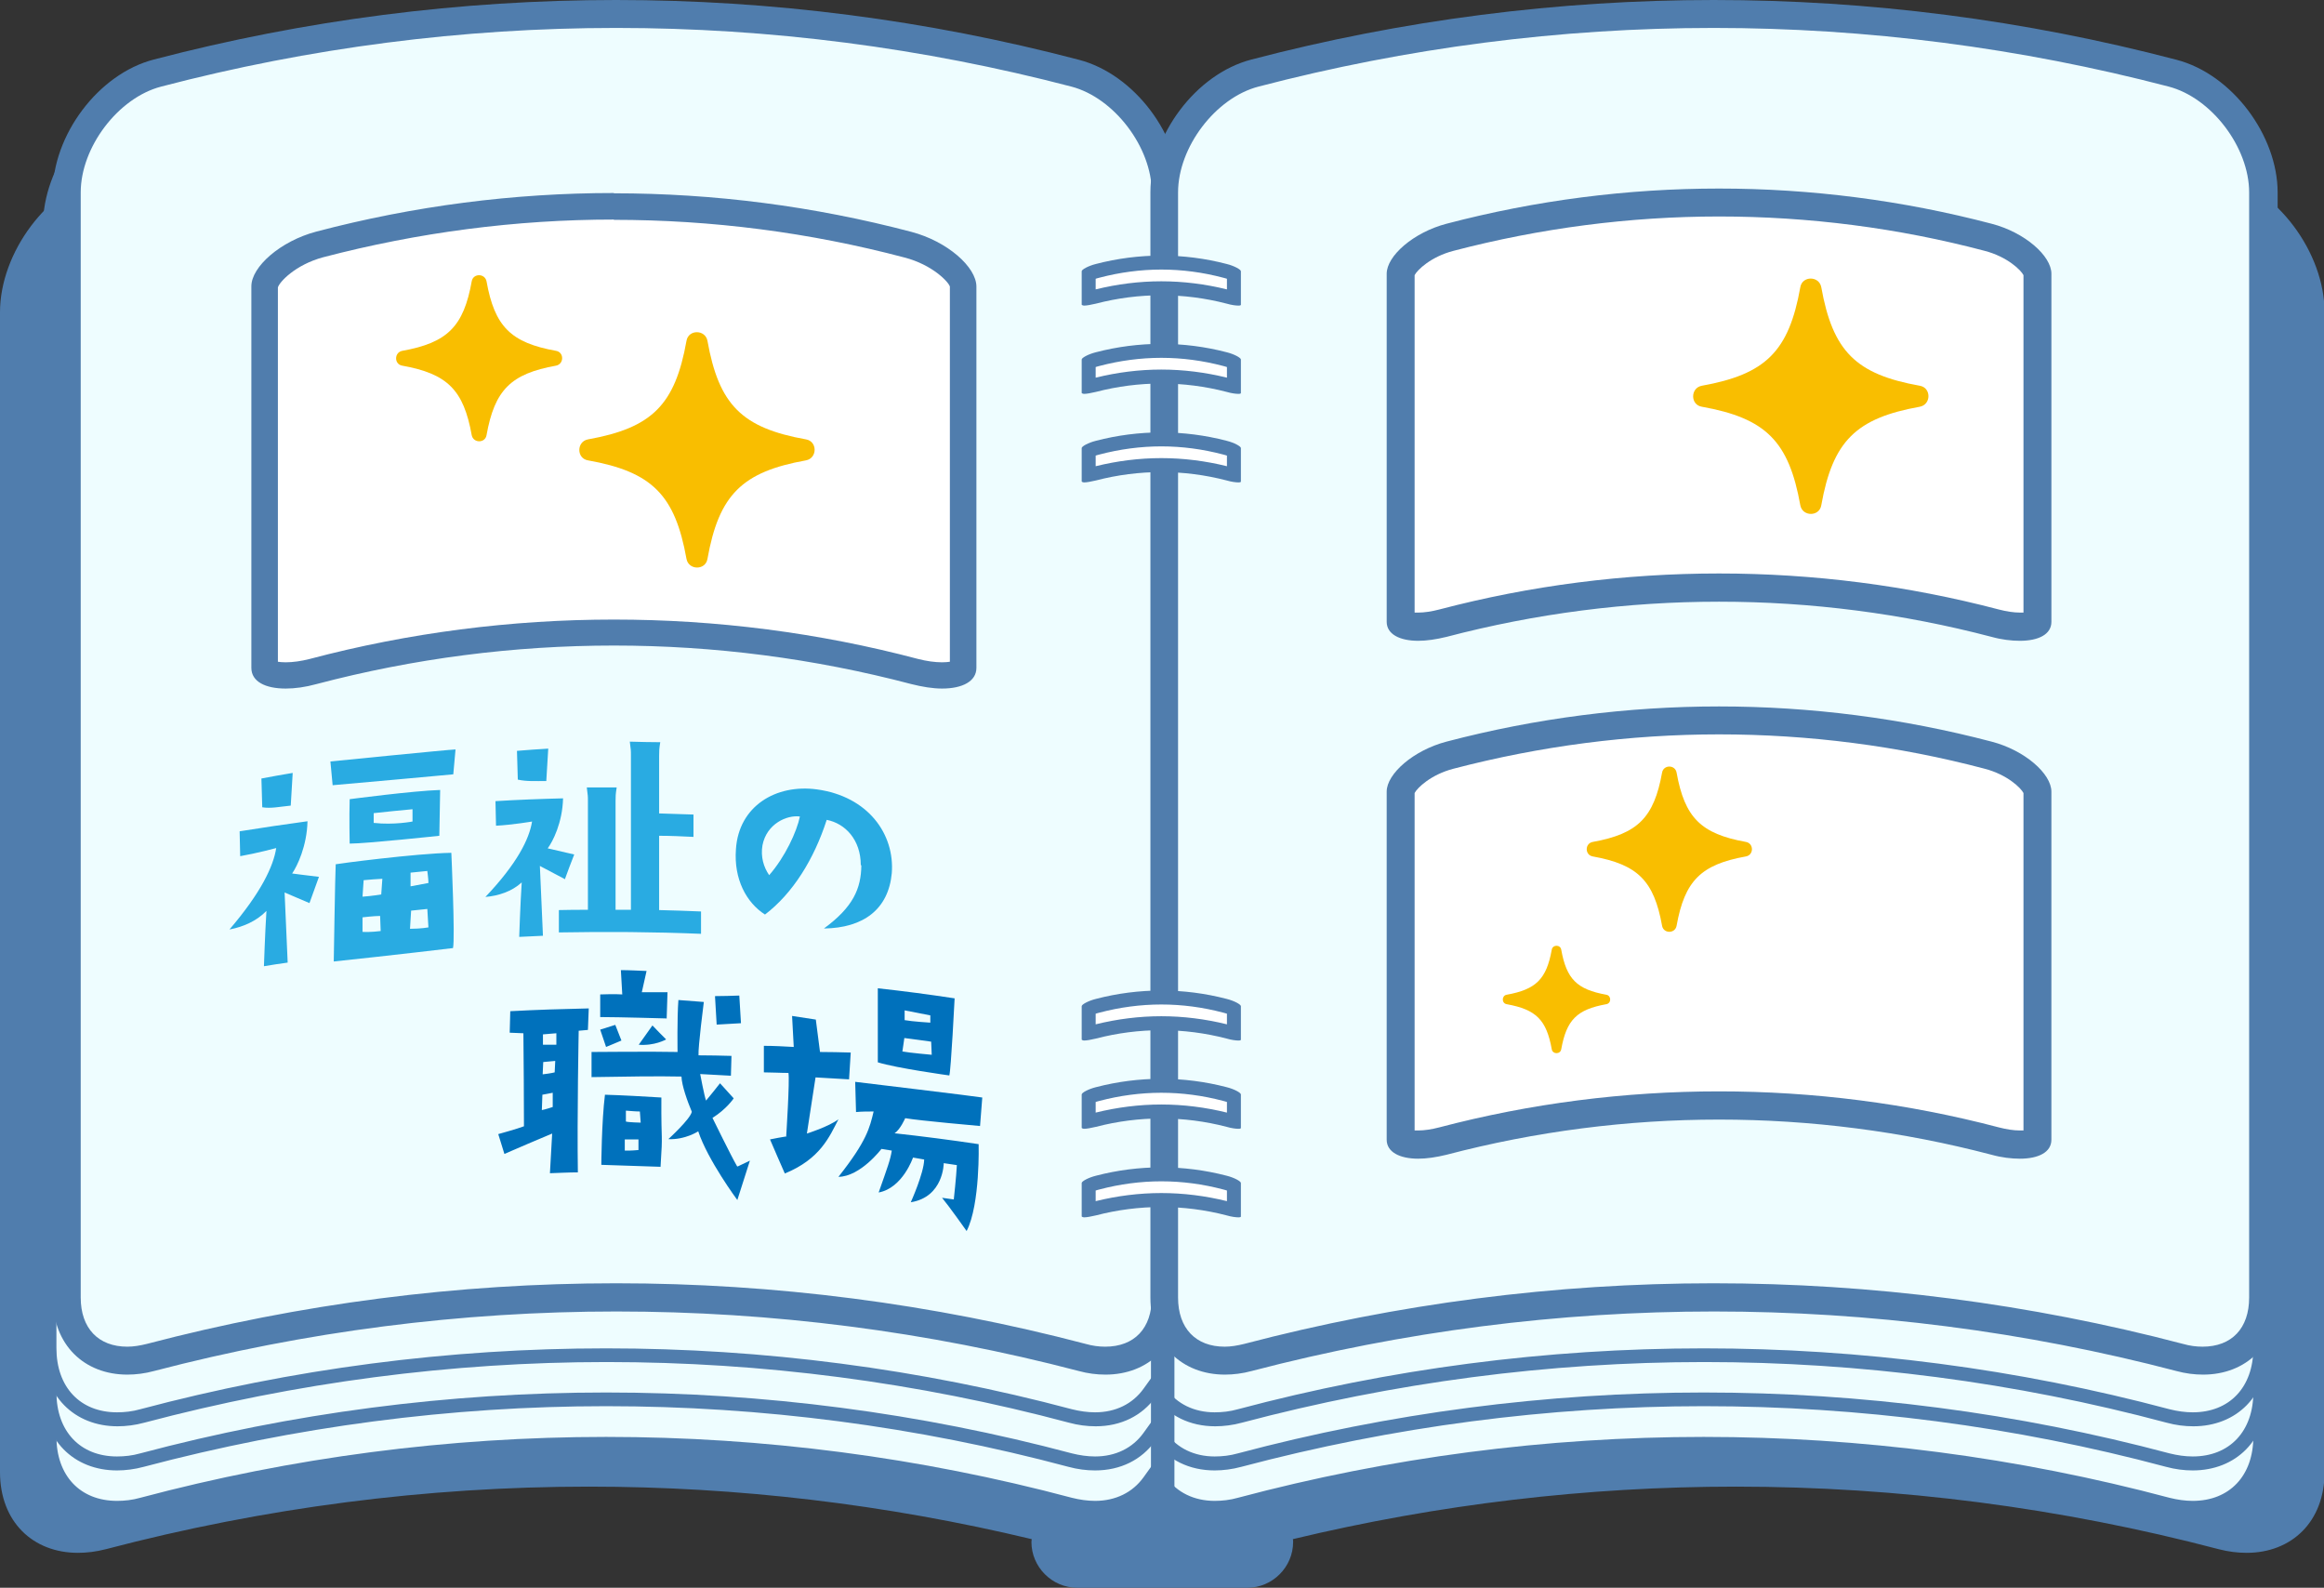 <?xml version="1.0" encoding="UTF-8"?><svg xmlns="http://www.w3.org/2000/svg" viewBox="0 0 83.21 56.84"><rect x="0" y="0" width="83.21" height="56.84" fill="#333333" stroke="none"/><g id="a"/><g id="b"><g id="c"><g><path d="M79.42,6.19c-5.67-1.49-11.48-2.24-17.29-2.24s-11.62,.75-17.29,2.24c-1.38,.36-2.57,1.49-3.23,2.83-.66-1.34-1.85-2.47-3.23-2.83-5.67-1.49-11.48-2.24-17.29-2.24s-11.62,.75-17.29,2.24C1.69,6.74,0,9.05,0,11.18V52.7c0,1.78,1.18,2.89,2.79,2.89,.32,0,.65-.04,1-.13,5.67-1.49,11.48-2.24,17.29-2.24,5.32,0,10.64,.63,15.86,1.88,0,.03-.01,.07-.01,.1,0,.9,.74,1.64,1.64,1.64h6.09c.9,0,1.64-.74,1.64-1.64,0-.04,0-.07-.01-.1,5.21-1.25,10.53-1.88,15.86-1.88,5.81,0,11.62,.75,17.29,2.24,.35,.09,.68,.13,1,.13,1.61,0,2.79-1.11,2.79-2.89V11.18c0-2.13-1.69-4.44-3.79-4.99Z" fill="#507dad"/><g><path d="M78.52,53.98c-.29,0-.59-.04-.89-.12-5.42-1.44-11.01-2.18-16.62-2.18s-11.19,.73-16.62,2.18c-.31,.08-.61,.12-.89,.12-.81,0-1.5-.33-1.94-.94l-.2-.28-.2,.28c-.44,.61-1.12,.94-1.94,.94-.29,0-.59-.04-.89-.12-5.42-1.44-11.01-2.18-16.62-2.18s-11.2,.73-16.62,2.18c-.3,.08-.6,.12-.89,.12-1.45,0-2.42-1.03-2.42-2.55V11.23c0-1.99,1.57-4.1,3.44-4.59,5.38-1.43,10.93-2.16,16.49-2.16s11.11,.73,16.49,2.16c1.18,.31,2.3,1.31,2.94,2.61l.22,.46,.22-.46c.63-1.3,1.76-2.29,2.94-2.61,5.38-1.43,10.93-2.16,16.49-2.16s11.11,.73,16.49,2.16c1.86,.49,3.44,2.6,3.44,4.59V51.43c0,1.53-.97,2.55-2.42,2.55Z" fill="#eefdff"/><path d="M61.01,4.73c5.54,0,11.07,.72,16.42,2.15,1.76,.47,3.25,2.46,3.25,4.35V51.43c0,1.4-.85,2.3-2.17,2.3-.27,0-.55-.04-.83-.11-5.44-1.45-11.05-2.18-16.68-2.18s-11.24,.73-16.68,2.18c-.28,.08-.56,.11-.83,.11-.73,0-1.35-.3-1.73-.84l-.41-.57-.41,.57c-.39,.54-1,.84-1.73,.84-.27,0-.55-.04-.83-.11-5.44-1.45-11.05-2.18-16.68-2.18s-11.24,.73-16.68,2.18c-.28,.08-.56,.11-.83,.11-1.32,0-2.17-.9-2.17-2.3V11.23c0-1.89,1.49-3.88,3.25-4.35,5.36-1.43,10.88-2.15,16.42-2.15s11.07,.72,16.42,2.15c1.11,.29,2.17,1.24,2.78,2.48l.45,.92,.45-.92c.6-1.23,1.67-2.18,2.78-2.48,5.36-1.43,10.88-2.15,16.42-2.15m0-.5c-5.56,0-11.13,.72-16.55,2.17-1.32,.35-2.46,1.45-3.1,2.74-.63-1.29-1.77-2.39-3.1-2.74-5.43-1.44-10.99-2.17-16.55-2.17s-11.13,.72-16.55,2.17c-2.01,.53-3.62,2.77-3.62,4.83V51.43c0,1.72,1.13,2.8,2.67,2.8,.3,0,.63-.04,.96-.13,5.43-1.44,10.99-2.17,16.55-2.17s11.13,.72,16.55,2.17c.33,.09,.65,.13,.96,.13,.91,0,1.66-.38,2.14-1.04,.47,.66,1.23,1.04,2.14,1.04,.3,0,.63-.04,.96-.13,5.43-1.44,10.99-2.17,16.55-2.17s11.13,.72,16.55,2.17c.33,.09,.65,.13,.96,.13,1.54,0,2.67-1.08,2.67-2.8V11.23c0-2.06-1.62-4.3-3.62-4.83-5.43-1.44-10.99-2.17-16.55-2.17h0Z" fill="#507dad"/></g><g><path d="M78.52,52.4c-.29,0-.59-.04-.89-.12-5.42-1.44-11.01-2.18-16.62-2.18s-11.19,.73-16.62,2.18c-.31,.08-.61,.12-.89,.12-.81,0-1.5-.33-1.94-.94l-.2-.28-.2,.28c-.44,.61-1.12,.94-1.94,.94-.29,0-.59-.04-.89-.12-5.42-1.44-11.01-2.18-16.62-2.18s-11.19,.73-16.62,2.18c-.31,.08-.61,.12-.89,.12-1.45,0-2.42-1.03-2.42-2.55V9.64c0-1.99,1.57-4.1,3.44-4.59,5.38-1.43,10.93-2.16,16.49-2.16s11.11,.73,16.49,2.16c1.18,.31,2.3,1.31,2.94,2.61l.22,.46,.22-.46c.63-1.3,1.76-2.29,2.94-2.61,5.38-1.43,10.93-2.16,16.49-2.16s11.11,.73,16.49,2.16c1.86,.49,3.44,2.6,3.44,4.59V49.84c0,1.53-.97,2.55-2.42,2.55Z" fill="#eefdff"/><path d="M61.01,3.14c5.54,0,11.07,.72,16.42,2.15,1.76,.47,3.25,2.46,3.25,4.35V49.84c0,1.4-.85,2.3-2.17,2.3-.27,0-.55-.04-.83-.11-5.44-1.45-11.05-2.18-16.68-2.18s-11.24,.73-16.68,2.18c-.28,.08-.56,.11-.83,.11-.73,0-1.35-.3-1.73-.84l-.41-.57-.41,.57c-.39,.54-1,.84-1.73,.84-.27,0-.55-.04-.83-.11-5.44-1.45-11.05-2.18-16.68-2.18s-11.24,.73-16.68,2.18c-.28,.08-.56,.11-.83,.11-1.32,0-2.17-.9-2.17-2.3V9.64c0-1.89,1.49-3.88,3.25-4.35,5.36-1.43,10.88-2.15,16.42-2.15s11.07,.72,16.42,2.15c1.11,.29,2.17,1.24,2.78,2.48l.45,.92,.45-.92c.6-1.23,1.67-2.18,2.78-2.48,5.36-1.43,10.88-2.15,16.42-2.15m0-.5c-5.56,0-11.13,.72-16.55,2.17-1.32,.35-2.46,1.45-3.1,2.74-.63-1.29-1.77-2.39-3.1-2.74-5.43-1.44-10.99-2.17-16.55-2.17s-11.13,.72-16.55,2.17c-2.01,.53-3.62,2.77-3.62,4.83V49.84c0,1.72,1.13,2.8,2.67,2.8,.3,0,.63-.04,.96-.13,5.43-1.44,10.99-2.17,16.55-2.17s11.13,.72,16.55,2.17c.33,.09,.65,.13,.96,.13,.91,0,1.66-.38,2.14-1.04,.47,.66,1.23,1.04,2.14,1.04,.3,0,.63-.04,.96-.13,5.43-1.44,10.99-2.17,16.55-2.17s11.13,.72,16.55,2.17c.33,.09,.65,.13,.96,.13,1.54,0,2.67-1.08,2.67-2.8V9.64c0-2.06-1.62-4.3-3.62-4.83-5.43-1.44-10.99-2.17-16.55-2.17h0Z" fill="#507dad"/></g><g><path d="M78.52,50.81c-.29,0-.59-.04-.89-.12-5.42-1.44-11.01-2.18-16.62-2.18s-11.19,.73-16.62,2.18c-.31,.08-.61,.12-.89,.12-.81,0-1.5-.33-1.94-.94l-.2-.28-.2,.28c-.44,.61-1.12,.94-1.94,.94-.29,0-.59-.04-.89-.12-5.42-1.44-11.01-2.18-16.62-2.18s-11.19,.73-16.62,2.18c-.31,.08-.61,.12-.89,.12-1.45,0-2.42-1.03-2.42-2.55V8.06c0-1.99,1.57-4.1,3.44-4.59,5.38-1.43,10.93-2.16,16.49-2.16s11.11,.73,16.49,2.16c1.18,.31,2.3,1.31,2.94,2.61l.22,.46,.22-.46c.63-1.3,1.76-2.29,2.94-2.61,5.38-1.43,10.93-2.16,16.49-2.16s11.11,.73,16.49,2.16c1.86,.49,3.44,2.6,3.44,4.59V48.26c0,1.53-.97,2.55-2.42,2.55Z" fill="#eefdff"/><path d="M61.01,1.56c5.54,0,11.07,.72,16.42,2.15,1.76,.47,3.25,2.46,3.25,4.35V48.26c0,1.4-.85,2.3-2.17,2.3-.27,0-.55-.04-.83-.11-5.44-1.45-11.05-2.18-16.68-2.18s-11.24,.73-16.68,2.18c-.28,.08-.56,.11-.83,.11-.73,0-1.35-.3-1.73-.84l-.41-.57-.41,.57c-.39,.54-1,.84-1.73,.84-.27,0-.55-.04-.83-.11-5.44-1.45-11.05-2.18-16.68-2.18s-11.24,.73-16.68,2.18c-.28,.08-.56,.11-.83,.11-1.32,0-2.17-.9-2.17-2.3V8.06c0-1.89,1.49-3.88,3.25-4.35,5.36-1.43,10.88-2.15,16.42-2.15s11.07,.72,16.42,2.15c1.11,.29,2.17,1.24,2.78,2.48l.45,.92,.45-.92c.6-1.23,1.67-2.18,2.78-2.48,5.36-1.43,10.88-2.15,16.42-2.15m0-.5c-5.56,0-11.13,.72-16.55,2.17-1.32,.35-2.46,1.45-3.1,2.74-.63-1.29-1.77-2.39-3.1-2.74-5.43-1.44-10.99-2.17-16.55-2.17S10.59,1.79,5.16,3.23c-2.01,.53-3.62,2.77-3.62,4.83V48.26c0,1.72,1.13,2.8,2.67,2.8,.3,0,.63-.04,.96-.13,5.43-1.44,10.99-2.17,16.55-2.17s11.13,.72,16.55,2.17c.33,.09,.65,.13,.96,.13,.91,0,1.66-.38,2.14-1.04,.47,.66,1.23,1.04,2.14,1.04,.3,0,.63-.04,.96-.13,5.43-1.44,10.99-2.17,16.55-2.17s11.13,.72,16.55,2.17c.33,.09,.65,.13,.96,.13,1.54,0,2.67-1.08,2.67-2.8V8.06c0-2.06-1.62-4.3-3.62-4.83-5.43-1.44-10.99-2.17-16.55-2.17h0Z" fill="#507dad"/></g><g><path d="M39.57,48.71c-.27,0-.55-.04-.83-.11-5.44-1.43-11.05-2.15-16.68-2.15s-11.24,.72-16.68,2.15c-.28,.07-.56,.11-.83,.11-.63,0-1.17-.21-1.56-.59-.4-.4-.61-.98-.61-1.66V6.89c0-1.86,1.49-3.81,3.25-4.27C10.99,1.21,16.52,.5,22.06,.5s11.07,.71,16.43,2.12c1.76,.46,3.25,2.42,3.25,4.27V46.45c0,1.37-.85,2.26-2.17,2.26Z" fill="#eefdff"/><path d="M22.06,0V1c5.5,0,10.98,.71,16.3,2.1,1.53,.4,2.88,2.17,2.88,3.79V46.45c0,1.1-.62,1.76-1.67,1.76-.22,0-.46-.03-.7-.1-5.48-1.44-11.14-2.17-16.81-2.17s-11.32,.73-16.8,2.17c-.24,.06-.48,.1-.7,.1-1.04,0-1.67-.66-1.67-1.76V6.89c0-1.62,1.34-3.39,2.88-3.79C11.08,1.71,16.56,1,22.06,1V0m0,0C16.49,0,10.93,.71,5.51,2.13c-2.01,.52-3.62,2.73-3.62,4.75V46.45c0,1.7,1.13,2.76,2.67,2.76,.3,0,.63-.04,.96-.13,5.43-1.42,10.99-2.13,16.55-2.13s11.13,.71,16.55,2.13c.33,.09,.65,.13,.96,.13,1.54,0,2.67-1.06,2.67-2.76V6.89c0-2.03-1.62-4.23-3.62-4.75C33.18,.71,27.62,0,22.06,0h0Z" fill="#507dad"/><path d="M33.68,24.21c-.29,0-.63-.05-.98-.14-3.5-.93-7.12-1.39-10.74-1.39s-7.23,.47-10.74,1.39c-.35,.09-.68,.14-.98,.14-.38,0-.76-.09-.76-.27V10.28c0-.39,.79-1.19,1.97-1.5,3.42-.91,6.96-1.36,10.5-1.36s7.07,.46,10.5,1.36c1.19,.31,1.97,1.11,1.97,1.5v13.66c0,.18-.38,.27-.76,.27Z" fill="#fff"/><path d="M21.98,7.87c3.51,0,7.01,.45,10.41,1.35,1,.26,1.58,.88,1.62,1.04v13.43c-.07,.01-.16,.02-.28,.02-.25,0-.55-.04-.86-.12-3.55-.94-7.22-1.41-10.89-1.41s-7.34,.47-10.89,1.41c-.31,.08-.61,.12-.86,.12-.12,0-.22-.01-.28-.02V10.29c.05-.19,.62-.81,1.62-1.08,3.4-.89,6.9-1.35,10.41-1.35m0-.95c-3.58,0-7.16,.46-10.65,1.38-1.29,.34-2.33,1.26-2.33,1.96v13.66c0,.49,.5,.74,1.23,.74,.33,0,.7-.05,1.1-.16,3.49-.92,7.07-1.38,10.65-1.38s7.16,.46,10.65,1.38c.4,.1,.77,.16,1.1,.16,.73,0,1.23-.26,1.23-.74V10.26c0-.7-1.04-1.62-2.33-1.96-3.49-.92-7.07-1.38-10.65-1.38h0Z" fill="#507dad"/><path d="M78.86,48.71c-.27,0-.55-.04-.83-.11-5.44-1.43-11.05-2.15-16.68-2.15s-11.24,.72-16.68,2.15c-.28,.07-.56,.11-.83,.11-.63,0-1.17-.21-1.56-.59-.4-.4-.61-.98-.61-1.66V6.89c0-1.86,1.49-3.81,3.25-4.27C50.29,1.21,55.81,.5,61.35,.5s11.07,.71,16.43,2.12c1.76,.46,3.25,2.42,3.25,4.27V46.45c0,1.37-.85,2.26-2.17,2.26Z" fill="#eefdff"/><path d="M61.35,0V1c5.5,0,10.98,.71,16.3,2.1,1.53,.4,2.88,2.17,2.88,3.79V46.45c0,1.1-.62,1.76-1.67,1.76-.22,0-.46-.03-.7-.1-5.48-1.44-11.14-2.17-16.81-2.17s-11.32,.73-16.8,2.17c-.24,.06-.48,.1-.7,.1-1.04,0-1.67-.66-1.67-1.76V6.89c0-1.62,1.34-3.39,2.88-3.79,5.32-1.39,10.8-2.1,16.3-2.1V0m0,0c-5.56,0-11.13,.71-16.55,2.13-2.01,.52-3.62,2.73-3.62,4.75V46.45c0,1.7,1.13,2.76,2.67,2.76,.3,0,.63-.04,.96-.13,5.43-1.42,10.99-2.13,16.55-2.13s11.13,.71,16.55,2.13c.33,.09,.65,.13,.96,.13,1.54,0,2.67-1.06,2.67-2.76V6.89c0-2.03-1.62-4.23-3.62-4.75C72.48,.71,66.92,0,61.35,0h0Z" fill="#507dad"/><path d="M72.32,22.44c-.26,0-.57-.04-.88-.13-3.23-.85-6.55-1.27-9.89-1.27s-6.66,.43-9.89,1.27c-.31,.08-.62,.13-.88,.13-.35,0-.51-.07-.57-.11l-.06-12.53c0-.3,.67-1.02,1.76-1.31,3.14-.82,6.39-1.24,9.64-1.24s6.49,.42,9.64,1.24c1.09,.29,1.76,1.01,1.76,1.31v12.46c0,.07-.22,.18-.63,.18Z" fill="#fff"/><path d="M61.55,7.75c3.21,0,6.41,.41,9.51,1.23,.81,.21,1.3,.69,1.39,.87v12.08s-.08,0-.13,0c-.22,0-.48-.04-.75-.11-3.27-.86-6.64-1.29-10.02-1.29-3.38,0-6.75,.43-10.02,1.29-.27,.07-.53,.11-.75,.11-.05,0-.09,0-.13,0V9.85c.09-.18,.58-.66,1.39-.87,3.1-.81,6.3-1.23,9.51-1.23m0-1c-3.28,0-6.56,.42-9.76,1.26-1.18,.31-2.14,1.15-2.14,1.79v12.46c0,.44,.46,.68,1.13,.68,.3,0,.64-.05,1.01-.14,3.2-.84,6.48-1.26,9.76-1.26,3.28,0,6.56,.42,9.76,1.26,.36,.1,.71,.14,1.01,.14,.67,0,1.13-.23,1.13-.68V9.8c0-.64-.95-1.48-2.14-1.79-3.2-.84-6.48-1.26-9.76-1.26h0Z" fill="#507dad"/><path d="M72.32,40.98c-.26,0-.57-.04-.88-.13-3.23-.85-6.55-1.27-9.89-1.27s-6.66,.43-9.89,1.27c-.31,.08-.62,.13-.88,.13-.35,0-.51-.07-.57-.11l-.06-12.53c0-.3,.67-1.02,1.76-1.31,3.15-.82,6.39-1.24,9.64-1.24s6.49,.42,9.64,1.24c1.09,.29,1.76,1.01,1.76,1.31v12.46c0,.07-.22,.18-.63,.18Z" fill="#fff"/><path d="M61.55,26.29c3.21,0,6.41,.41,9.51,1.23,.81,.21,1.3,.69,1.39,.87v12.08s-.08,0-.13,0c-.22,0-.48-.04-.75-.11-3.27-.86-6.64-1.29-10.02-1.29s-6.75,.43-10.02,1.29c-.27,.07-.53,.11-.75,.11-.05,0-.09,0-.13,0v-12.08c.09-.18,.58-.66,1.39-.87,3.1-.81,6.3-1.23,9.51-1.23m0-1c-3.28,0-6.56,.42-9.76,1.26-1.18,.31-2.14,1.15-2.14,1.79v12.46c0,.44,.46,.68,1.13,.68,.3,0,.64-.05,1.01-.14,3.2-.84,6.48-1.26,9.76-1.26s6.56,.42,9.76,1.26c.36,.1,.71,.14,1.01,.14,.67,0,1.13-.23,1.13-.68v-12.46c0-.64-.95-1.48-2.14-1.79-3.2-.84-6.48-1.26-9.76-1.26h0Z" fill="#507dad"/><g><path d="M19.91,13.09c-1.62,.29-2.2,.87-2.49,2.49-.05,.29-.47,.29-.53,0-.29-1.62-.87-2.2-2.49-2.49-.29-.05-.29-.47,0-.53,1.62-.29,2.2-.87,2.49-2.49,.05-.29,.47-.29,.53,0,.29,1.62,.87,2.2,2.49,2.49,.29,.05,.29,.47,0,.53Z" fill="#f9be00"/><path d="M28.86,16.48c-2.29,.41-3.12,1.23-3.53,3.53-.07,.41-.67,.41-.75,0-.41-2.29-1.23-3.12-3.53-3.53-.41-.07-.41-.67,0-.75,2.29-.41,3.12-1.23,3.53-3.53,.07-.41,.67-.41,.75,0,.41,2.29,1.23,3.12,3.53,3.53,.41,.07,.41,.67,0,.75Z" fill="#f9be00"/><path d="M68.74,14.56c-2.29,.41-3.12,1.23-3.53,3.53-.07,.41-.67,.41-.75,0-.41-2.29-1.23-3.12-3.53-3.53-.41-.07-.41-.67,0-.75,2.29-.41,3.12-1.23,3.53-3.53,.07-.41,.67-.41,.75,0,.41,2.29,1.23,3.12,3.53,3.53,.41,.07,.41,.67,0,.75Z" fill="#f9be00"/><path d="M57.51,35.95c-1.05,.19-1.42,.56-1.61,1.61-.03,.19-.31,.19-.34,0-.19-1.05-.56-1.42-1.61-1.61-.19-.03-.19-.31,0-.34,1.05-.19,1.42-.56,1.61-1.61,.03-.19,.31-.19,.34,0,.19,1.05,.56,1.42,1.61,1.61,.19,.03,.19,.31,0,.34Z" fill="#f9be00"/><path d="M62.51,30.66c-1.61,.29-2.19,.87-2.48,2.48-.05,.29-.47,.29-.52,0-.29-1.61-.87-2.19-2.48-2.48-.29-.05-.29-.47,0-.52,1.61-.29,2.19-.87,2.48-2.48,.05-.29,.47-.29,.52,0,.29,1.61,.87,2.19,2.48,2.48,.29,.05,.29,.47,0,.52Z" fill="#f9be00"/></g></g><rect x="41.21" y="45.11" width=".84" height="10.07" fill="#507dad"/><g><path d="M43.98,10.63c-.78-.21-1.59-.31-2.4-.31s-1.62,.1-2.4,.31c-.08,.02-.14,.03-.2,.04v-.86c.06-.03,.17-.08,.32-.12,.74-.2,1.51-.29,2.28-.29s1.53,.1,2.28,.29c.15,.04,.26,.09,.33,.12v.86c-.05-.01-.12-.02-.2-.04Z" fill="#fff"/><path d="M41.58,9.65c.75,0,1.49,.1,2.21,.29,.05,.01,.1,.03,.14,.04v.38c-.77-.19-1.56-.29-2.35-.29-.79,0-1.58,.1-2.35,.29v-.38s.09-.03,.14-.04c.72-.19,1.47-.29,2.21-.29m0-.5c-.79,0-1.57,.1-2.34,.3-.28,.07-.51,.2-.51,.26v1.2s.03,.03,.09,.03c.09,0,.25-.03,.42-.07,.77-.2,1.55-.3,2.34-.3,.79,0,1.57,.1,2.34,.3,.17,.05,.33,.07,.42,.07,.06,0,.09-.01,.09-.03v-1.2c0-.06-.23-.19-.51-.26-.77-.2-1.55-.3-2.34-.3h0Z" fill="#507dad"/><path d="M43.98,13.79c-.78-.21-1.59-.31-2.4-.31s-1.62,.1-2.4,.31c-.08,.02-.14,.03-.2,.04v-.86c.06-.03,.17-.08,.33-.12,.74-.19,1.51-.29,2.28-.29s1.53,.1,2.28,.29c.15,.04,.26,.09,.33,.12v.86c-.06-.01-.12-.02-.2-.05Z" fill="#fff"/><path d="M41.58,12.81c.75,0,1.49,.1,2.21,.29,.05,.01,.1,.03,.14,.04v.38c-.77-.19-1.56-.29-2.35-.29s-1.58,.1-2.35,.29v-.38s.09-.03,.14-.04c.72-.19,1.47-.29,2.21-.29h0m0-.5c-.79,0-1.57,.1-2.34,.3-.28,.07-.51,.2-.51,.26v1.2s.03,.03,.09,.03c.09,0,.25-.03,.42-.07,.77-.2,1.55-.3,2.34-.3,.79,0,1.57,.1,2.34,.3,.17,.05,.33,.07,.42,.07,.06,0,.09-.01,.09-.03v-1.2c0-.06-.23-.19-.51-.26-.77-.2-1.55-.3-2.34-.3h0Z" fill="#507dad"/><path d="M43.98,16.96c-.78-.21-1.59-.31-2.4-.31s-1.62,.1-2.4,.31c-.08,.02-.14,.03-.2,.04v-.86c.06-.03,.17-.08,.32-.12,.74-.2,1.51-.29,2.28-.29s1.53,.1,2.28,.29c.15,.04,.26,.09,.33,.12v.86c-.05-.01-.12-.02-.2-.04Z" fill="#fff"/><path d="M41.58,15.98c.75,0,1.49,.1,2.21,.29,.05,.01,.1,.03,.14,.04v.38c-.77-.19-1.56-.29-2.35-.29s-1.58,.1-2.35,.29v-.38s.09-.03,.14-.04c.72-.19,1.47-.29,2.21-.29m0-.5c-.79,0-1.57,.1-2.34,.3-.28,.07-.51,.2-.51,.26v1.2s.03,.03,.09,.03c.09,0,.25-.03,.42-.07,.77-.2,1.55-.3,2.34-.3s1.57,.1,2.34,.3c.17,.05,.33,.07,.42,.07,.06,0,.09-.01,.09-.03v-1.2c0-.06-.23-.19-.51-.26-.77-.2-1.55-.3-2.34-.3h0Z" fill="#507dad"/></g><g><path d="M43.98,36.94c-.78-.21-1.59-.31-2.4-.31s-1.62,.1-2.4,.31c-.08,.02-.14,.03-.2,.04v-.86c.06-.03,.17-.08,.32-.12,.74-.2,1.51-.29,2.28-.29s1.53,.1,2.28,.29c.15,.04,.26,.09,.33,.12v.86c-.05-.01-.12-.02-.2-.04Z" fill="#fff"/><path d="M41.58,35.96c.75,0,1.49,.1,2.21,.29,.05,.01,.1,.03,.14,.04v.38c-.77-.19-1.56-.29-2.35-.29s-1.58,.1-2.35,.29v-.38s.09-.03,.14-.04c.72-.19,1.47-.29,2.21-.29m0-.5c-.79,0-1.57,.1-2.34,.3-.28,.07-.51,.2-.51,.26v1.2s.03,.03,.09,.03c.09,0,.25-.03,.42-.07,.77-.2,1.55-.3,2.34-.3,.79,0,1.57,.1,2.34,.3,.17,.05,.33,.07,.42,.07,.06,0,.09-.01,.09-.03v-1.2c0-.06-.23-.19-.51-.26-.77-.2-1.55-.3-2.34-.3h0Z" fill="#507dad"/><path d="M43.98,40.1c-.78-.21-1.59-.31-2.4-.31s-1.62,.1-2.4,.31c-.08,.02-.14,.03-.2,.04v-.86c.06-.03,.17-.08,.33-.12,.74-.19,1.51-.29,2.28-.29s1.53,.1,2.28,.29c.15,.04,.26,.09,.33,.12v.86c-.06-.01-.12-.02-.2-.05Z" fill="#fff"/><path d="M41.58,39.12c.75,0,1.49,.1,2.21,.29,.05,.01,.1,.03,.14,.04v.38c-.77-.19-1.56-.29-2.35-.29s-1.58,.1-2.35,.29v-.38s.09-.03,.14-.04c.72-.19,1.47-.29,2.21-.29h0m0-.5c-.79,0-1.57,.1-2.34,.3-.28,.07-.51,.2-.51,.26v1.2s.03,.03,.09,.03c.09,0,.25-.03,.42-.07,.77-.2,1.55-.3,2.34-.3s1.57,.1,2.34,.3c.17,.05,.33,.07,.42,.07,.06,0,.09-.01,.09-.03v-1.2c0-.06-.23-.19-.51-.26-.77-.2-1.55-.3-2.34-.3h0Z" fill="#507dad"/><path d="M43.98,43.27c-.78-.21-1.59-.31-2.4-.31s-1.62,.1-2.4,.31c-.08,.02-.14,.03-.2,.04v-.86c.06-.03,.17-.08,.33-.12,.74-.19,1.51-.29,2.27-.29s1.54,.1,2.28,.29c.15,.04,.26,.09,.33,.12v.86c-.06-.01-.12-.02-.2-.05Z" fill="#fff"/><path d="M41.58,42.29c.75,0,1.49,.1,2.21,.29,.05,.01,.1,.03,.14,.04v.38c-.77-.19-1.56-.29-2.35-.29s-1.58,.1-2.35,.29v-.38s.09-.03,.14-.04c.72-.19,1.47-.29,2.21-.29h0m0-.5c-.79,0-1.57,.1-2.34,.3-.28,.07-.51,.2-.51,.26v1.2s.03,.03,.09,.03c.09,0,.25-.03,.42-.07,.77-.2,1.55-.3,2.34-.3s1.57,.1,2.34,.3c.17,.05,.33,.07,.42,.07,.06,0,.09-.01,.09-.03v-1.2c0-.06-.23-.19-.51-.26-.77-.2-1.55-.3-2.34-.3h0Z" fill="#507dad"/></g><g><path d="M8.22,33.27c1.13-1.32,1.57-2.26,1.67-2.91,0,0-.71,.19-1.29,.29l-.02-.89c.81-.13,1.62-.25,2.43-.36-.02,.89-.37,1.61-.55,1.87,0,0,.52,.07,.96,.12-.11,.31-.23,.63-.34,.94-.72-.31-.72-.31-.89-.38l.11,2.51c-.28,.04-.57,.08-.85,.13,0,0,.04-1.21,.09-1.98-.36,.37-.84,.57-1.3,.66Zm1.14-5.4c.37-.07,.75-.14,1.12-.2l-.07,1.17c-.4,.04-.71,.11-1.02,.06l-.03-1.03Zm6.95-1.04l-.08,.89s-3.92,.36-4.32,.39l-.08-.85s4.29-.43,4.47-.43Zm-.09,7.11s-2.17,.26-4.27,.48c0,0,.05-3.16,.07-3.48,0-.01,2.87-.39,4.14-.41,0,0,.14,3.06,.06,3.41Zm-3.7-3.74s-.02-.93,0-1.59c0,0,2.27-.3,3.24-.33l-.03,1.64s-2.62,.28-3.2,.28Zm1.17,1.26c-.22,.01-.45,.03-.67,.05l-.04,.59c.32-.02,.67-.08,.67-.08l.04-.56Zm-.06,1.87l-.02-.54c-.22,0-.63,.05-.63,.05v.52c.27,.02,.65-.03,.65-.03Zm-.24-3.87c.71,.08,1.38-.05,1.38-.05v-.44c-.46,.04-.92,.09-1.39,.14v.35Zm1.95,3.75l-.04-.67c-.19,.02-.39,.04-.58,.06l-.04,.65c.39,0,.66-.05,.66-.05Zm0-1.61c0-.12-.04-.42-.04-.42-.2,.02-.4,.04-.6,.06v.49c.37-.07,.64-.12,.64-.12Z" fill="#29abe2"/><path d="M30.82,30.97c0-.9-.55-1.49-1.22-1.62-.45,1.4-1.21,2.63-2.21,3.39-.67-.43-1.12-1.27-1.04-2.34,.1-1.54,1.43-2.34,2.9-2.14,1.83,.25,2.79,1.6,2.68,3-.12,1.29-1.01,1.96-2.43,1.98,1.05-.77,1.33-1.43,1.34-2.26Zm-2.18-1.74c-.47-.06-1.19,.26-1.34,1.03-.07,.41,.04,.78,.24,1.07,.57-.65,.99-1.56,1.1-2.1Z" fill="#29abe2"/><g><path d="M23.6,32.59c0-.89,0-1.78,0-2.67,.41,0,.82,.02,1.23,.04v-.8c-.41-.01-.82-.03-1.23-.04,0-.69,0-1.38,0-2.07,0-.14,0-.24,.04-.48-.36,0-.73-.01-1.09-.02,.04,.3,.04,.32,.04,.48v5.54c-.18,0-.36,0-.55,0,0-1.3,0-2.6,0-3.9,0-.14,0-.24,.04-.48-.36,0-.71,0-1.07,0,.04,.3,.04,.32,.04,.48v3.9c-.35,0-.69,0-1.04,.01,0,.27,0,.53,0,.8,1.7-.03,3.39-.02,5.09,.05,0-.27,0-.53,0-.8-.5-.02-1-.04-1.5-.05Z" fill="#29abe2"/><path d="M20.22,31.49c.11-.3,.22-.6,.34-.9-.43-.1-.95-.22-.95-.22,.18-.24,.53-.92,.55-1.79-.81,.02-1.61,.05-2.42,.1l.02,.88c.59-.03,1.29-.15,1.29-.15-.1,.63-.54,1.51-1.67,2.7,.46-.04,.94-.19,1.3-.52-.05,.76-.09,1.95-.09,1.95,.28-.01,.57-.03,.85-.04l-.11-2.5c.17,.09,.17,.09,.89,.47Z" fill="#29abe2"/><path d="M19.56,27.96l.07-1.16c-.37,.02-.75,.05-1.12,.08l.03,1.03c.32,.07,.63,.05,1.02,.05Z" fill="#29abe2"/></g><path d="M18.27,36.2c.93-.05,1.87-.08,2.81-.1l-.03,.77c-.11,.01-.22,.02-.33,.03,0,0-.06,3.05-.03,5.07-.33,0-.67,.02-1,.03l.08-1.42c-.57,.24-1.14,.48-1.71,.73l-.22-.71s.69-.19,.92-.28c0-1.11-.01-2.22-.02-3.33-.16,0-.33-.02-.49-.02l.02-.77Zm1.13,3.54c.12-.02,.39-.11,.39-.11v-.51c-.12,.02-.24,.05-.37,.07l-.02,.56Zm.03-2.34c.16,0,.33,0,.49,0v-.41c-.17,.01-.33,.03-.48,.04v.37Zm.45,.58c-.14,.01-.29,.03-.43,.04l-.02,.44c.28-.03,.43-.07,.43-.07l.02-.41Zm6.53,3.78c.15-.07,.29-.14,.44-.21-.15,.47-.3,.94-.45,1.41,0,0-1.06-1.43-1.4-2.46,0,0-.47,.31-1.07,.28,0,0,.79-.72,.84-.98-.16-.38-.36-.94-.37-1.26-.83-.02-2.05,0-3.22,.02v-.9s2.25-.02,3.08,0c0,0-.02-1.21,.03-1.86,.3,.02,.61,.05,.91,.07,0,0-.21,1.63-.19,1.91,.39,0,.78,.01,1.18,.02l-.02,.71c-.37-.02-.74-.04-1.1-.06,0,0,.15,.8,.21,.95,.17-.21,.34-.41,.5-.62,.16,.18,.33,.36,.49,.54,0,0-.25,.38-.76,.7,0,0,.67,1.37,.88,1.73Zm-2.53-5.3s-1.72-.05-2.39-.05v-.81s.56-.02,.79,0l-.05-.87c.31,0,.62,.02,.92,.03l-.17,.76c.31,0,.62,0,.92,0l-.03,.93Zm-2.39,.4c.18-.06,.36-.11,.54-.17,.07,.19,.15,.37,.22,.56-.18,.08-.36,.15-.55,.23l-.21-.62Zm2.15,4.91s-1.88-.06-2.11-.07c0,0,.01-1.55,.13-2.51,.67,.02,1.35,.06,2.02,.1-.01,1.78,.06,1.11-.03,2.49Zm-.78-.6v-.38c-.16,0-.33,0-.49,0,0,.13,0,.27,0,.4,.18,.01,.49-.02,.49-.02Zm.08-.98l-.03-.4c-.17,0-.34-.02-.5-.03v.39c.08,.03,.54,.04,.54,.04Zm-.07-2.79c.16-.23,.33-.46,.49-.69,.16,.17,.33,.34,.49,.5,0,0-.41,.24-.99,.19Zm2.79-.72l-.06-1.02c.29,0,.58-.01,.87-.02l.06,.99c-.29,.02-.58,.03-.87,.05Z" fill="#0071bc"/><path d="M28.15,40.67s.13-2,.08-2.26c-.29,0-.59-.02-.88-.02v-.95c.36,0,.71,.02,1.07,.04l-.06-1.11c.28,.04,.57,.09,.85,.13l.15,1.16c.37,0,.73,.01,1.1,.02l-.06,.96s-1.02-.06-1.2-.07c-.1,.67-.21,1.34-.31,2.01,0,0,.77-.24,1.13-.51-.32,.62-.65,1.42-1.92,1.94-.18-.41-.36-.82-.53-1.22,.2-.04,.4-.08,.6-.11Zm2.48-1.94s4.41,.53,4.54,.56l-.08,1.02s-2.16-.19-2.68-.28c0,0-.17,.4-.38,.54,1,.11,2.01,.24,3.01,.39,0,0,.06,2.15-.43,3.11,0,0-.63-.89-.88-1.19,.14,.02,.28,.04,.42,.06,0,0,.09-.82,.11-1.23-.16-.02-.31-.05-.47-.07,0,0,0,1.21-1.18,1.4,0,0,.47-1.04,.48-1.53-.13-.02-.26-.05-.4-.07,0,0-.37,1.09-1.23,1.25,.32-.91,.42-1.17,.47-1.5-.12-.02-.24-.04-.37-.06,0,0-.75,.99-1.54,1,1.02-1.29,1.12-1.76,1.26-2.34-.21,0-.42,0-.63,.02l-.03-1.08Zm.8-3.35c.92,.1,1.83,.22,2.75,.36,0,0-.13,2.58-.19,2.76,0,0-1.89-.26-2.56-.47v-2.65Zm.87,2.26c.26,.05,1.06,.12,1.06,.12l-.02-.47c-.32-.04-.64-.09-.96-.13l-.07,.48Zm.09-1.12c.27,.05,.92,.09,.92,.09v-.26c-.31-.06-.61-.12-.92-.18v.36Z" fill="#0071bc"/></g></g></g></g></svg>